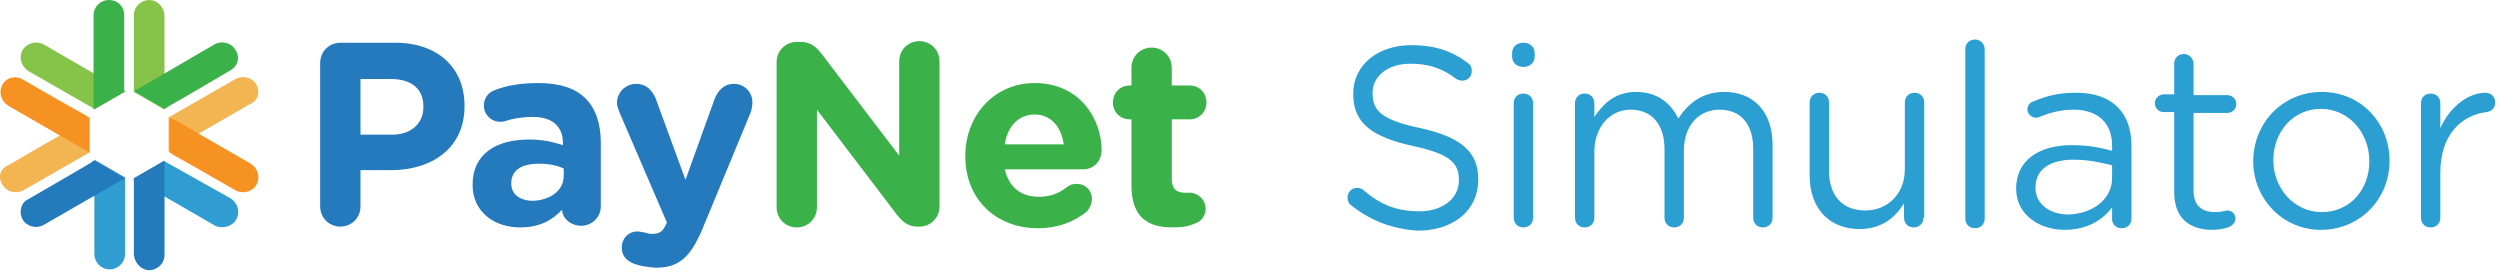 <svg width="310" height="34" viewBox="0 0 310 34" fill="none" xmlns="http://www.w3.org/2000/svg">
<g clip-path="url(#clip0_204_252)">
<path d="M13.6 33.4C14.6 33.4 15.5 32.6 15.5 31.5V22.1V22L11.7 19.8C11.7 19.8 11.7 20.6 11.7 20.9C11.7 23.5 11.7 31.5 11.7 31.5C11.7 32.5 12.5 33.4 13.6 33.4Z" fill="#2F9DD1"/>
<path d="M2.8 27.2C3.3 28.1 4.5 28.4 5.4 27.9L14.6 22.6C15.5 22.1 15.5 22.1 15.5 22.1L11.7 19.9C11.7 19.9 11.4 20 11.4 20.1C9.4 21.3 3.5 24.7 3.5 24.7C2.6 25.1 2.3 26.3 2.8 27.2Z" fill="#237BBC"/>
<path d="M29.3 27.2C29.8 26.3 29.5 25.2 28.6 24.6L20.4 20H20.3L16.5 22.2C16.5 22.2 17.2 22.6 17.5 22.7C19.8 24 26.7 28 26.7 28C27.6 28.4 28.8 28.1 29.3 27.2Z" fill="#2F9DD1"/>
<path d="M18.5 33.5C19.5 33.5 20.4 32.7 20.4 31.6V21C20.4 20 20.4 19.9 20.4 19.9L16.6 22.1C16.6 22.1 16.6 22.4 16.6 22.5C16.6 24.8 16.6 31.6 16.6 31.6C16.7 32.6 17.5 33.5 18.5 33.5Z" fill="#237BBC"/>
<path d="M31.8 10.5C31.3 9.6 30.1 9.3 29.2 9.8L21 14.5H20.9V18.8C20.9 18.8 21.6 18.4 21.8 18.2C24.1 16.9 31 12.9 31 12.9C32 12.5 32.3 11.4 31.8 10.5Z" fill="#F3B552"/>
<path d="M31.8 22.9C32.3 22 32 20.9 31.1 20.3L21.9 15C21 14.6 21 14.6 21 14.6V18.9C21 18.9 21.3 19 21.3 19.1C23.3 20.2 29.2 23.6 29.2 23.6C30.1 24.1 31.3 23.8 31.8 22.9Z" fill="#F59222"/>
<path d="M0.3 22.9C0.8 23.8 2 24.1 2.9 23.6L11.1 18.9V14.6C11.1 14.6 10.4 15 10.2 15.2C7.9 16.5 1 20.5 1 20.5C-5.96046e-06 20.9 -0.3 22 0.3 22.9Z" fill="#F3B552"/>
<path d="M0.3 10.5C-0.2 11.4 0.1 12.5 1 13.1L10.2 18.4C11.1 18.9 11.1 18.9 11.1 18.9V14.6C11.1 14.6 10.9 14.5 10.8 14.4C8.8 13.3 2.9 9.9 2.9 9.9C1.9 9.3 0.8 9.6 0.3 10.5Z" fill="#F59222"/>
<path d="M18.5 0C17.5 0 16.6 0.8 16.6 1.9V11.3V11.4L20.4 13.6C20.4 13.6 20.4 12.8 20.4 12.5C20.4 9.9 20.4 1.9 20.4 1.9C20.3 0.8 19.5 0 18.5 0Z" fill="#86C349"/>
<path d="M29.2 6.2C28.7 5.3 27.5 5 26.6 5.5L17.5 10.8C16.6 11.3 16.6 11.3 16.6 11.3L20.4 13.5C20.4 13.5 20.7 13.4 20.7 13.3C22.7 12.2 28.6 8.7 28.6 8.7C29.5 8.2 29.8 7.1 29.2 6.2Z" fill="#3BB14A"/>
<path d="M2.8 6.2C2.3 7.1 2.6 8.2 3.5 8.8L11.7 13.5H11.8L15.6 11.3C15.6 11.3 14.9 10.9 14.6 10.8C12.3 9.5 5.4 5.5 5.4 5.5C4.4 5 3.3 5.4 2.8 6.2Z" fill="#86C349"/>
<path d="M13.5 0C12.5 0 11.6 0.8 11.6 1.9V12.5C11.6 13.5 11.6 13.6 11.6 13.6L15.4 11.4C15.4 11.4 15.4 11.1 15.4 11C15.4 8.7 15.4 1.9 15.4 1.9C15.4 0.8 14.6 0 13.5 0Z" fill="#3BB14A"/>
<path d="M39.7 7.8C39.7 6.4 40.8 5.3 42.2 5.3H49C54.4 5.3 57.6 8.5 57.6 13.1V13.2C57.6 18.4 53.5 21.1 48.5 21.1H44.7V25.6C44.7 27 43.6 28.1 42.2 28.1C40.8 28.1 39.7 27 39.7 25.6V7.8ZM48.6 16.7C51.1 16.7 52.5 15.2 52.5 13.3V13.2C52.5 11 51 9.8 48.5 9.8H44.7V16.7H48.6Z" fill="#257ABE"/>
<path d="M58.6 22.9C58.6 19.1 61.5 17.3 65.6 17.3C67.3 17.3 68.6 17.6 69.8 18V17.7C69.8 15.7 68.5 14.5 66.1 14.5C64.7 14.5 63.6 14.7 62.7 15C62.4 15.1 62.2 15.1 62 15.1C60.9 15.1 60 14.2 60 13.1C60 12.2 60.5 11.5 61.3 11.2C62.8 10.6 64.5 10.3 66.8 10.3C69.5 10.3 71.4 11 72.6 12.2C73.9 13.5 74.5 15.4 74.5 17.7V25.6C74.5 26.9 73.4 28 72.1 28C70.7 28 69.7 27 69.7 26C68.5 27.3 66.9 28.2 64.5 28.2C61.3 28.2 58.6 26.3 58.6 22.9ZM69.9 21.8V20.9C69.1 20.5 68 20.3 66.8 20.3C64.7 20.3 63.4 21.1 63.4 22.7V22.8C63.4 24.1 64.5 24.9 66.1 24.9C68.3 24.8 69.9 23.6 69.9 21.8Z" fill="#257ABE"/>
<path d="M78.6 32.7C77.9 32.4 77.1 31.9 77.1 30.7C77.1 29.5 78 28.7 79 28.7C79.4 28.7 79.6 28.8 79.8 28.8C80.2 28.9 80.5 29 80.8 29C81.7 29 82.1 28.8 82.5 28L82.7 27.6L76.8 13.9C76.7 13.6 76.5 13.1 76.5 12.8C76.5 11.4 77.6 10.4 78.9 10.4C80.1 10.4 80.8 11.1 81.3 12.2L85 22.3L88.6 12.3C89 11.3 89.7 10.4 91 10.4C92.3 10.4 93.3 11.4 93.3 12.7C93.3 13.1 93.2 13.6 93.1 13.9L87.1 28.4C85.6 31.9 84.2 33.2 81.3 33.2C80.2 33.1 79.4 33 78.6 32.7Z" fill="#257ABE"/>
<path d="M96.3 7.7C96.3 6.3 97.4 5.2 98.8 5.2H99.3C100.5 5.2 101.2 5.8 101.9 6.7L111.5 19.3V7.6C111.5 6.2 112.6 5.1 114 5.1C115.4 5.1 116.5 6.2 116.5 7.6V25.6C116.5 27 115.4 28.1 114 28.1H113.8C112.6 28.1 111.9 27.5 111.2 26.6L101.3 13.6V25.7C101.3 27.1 100.2 28.2 98.8 28.2C97.4 28.2 96.3 27.1 96.3 25.7V7.7Z" fill="#3BB14A"/>
<path d="M128.7 28.3C123.5 28.3 119.7 24.7 119.7 19.4V19.3C119.7 14.4 123.2 10.3 128.3 10.3C134.1 10.3 136.6 15 136.6 18.6C136.6 20 135.6 21 134.3 21H124.6C125.1 23.2 126.6 24.4 128.8 24.4C130.2 24.4 131.3 24 132.3 23.2C132.7 22.9 133 22.8 133.5 22.8C134.6 22.8 135.4 23.6 135.4 24.7C135.4 25.3 135.1 25.8 134.8 26.2C133.2 27.5 131.2 28.3 128.7 28.3ZM131.9 17.9C131.6 15.7 130.3 14.2 128.3 14.2C126.3 14.2 124.9 15.7 124.6 17.9H131.9Z" fill="#3BB14A"/>
<path d="M140.3 23V14.8H140.1C138.9 14.8 138 13.9 138 12.7C138 11.5 138.9 10.6 140.1 10.6H140.3V8.4C140.3 7 141.4 5.9 142.8 5.9C144.2 5.9 145.3 7 145.3 8.4V10.6H147.5C148.7 10.6 149.6 11.5 149.6 12.7C149.6 13.9 148.7 14.8 147.5 14.8H145.3V22.2C145.3 23.3 145.8 23.9 146.9 23.9C147.1 23.9 147.4 23.9 147.5 23.9C148.6 23.9 149.5 24.8 149.5 25.9C149.5 26.8 148.9 27.5 148.2 27.7C147.3 28.1 146.5 28.2 145.4 28.2C142.4 28.2 140.3 27 140.3 23Z" fill="#3BB14A"/>
<path d="M167.6 25.5C167.3 25.3 167.1 25 167.1 24.5C167.1 23.8 167.6 23.3 168.3 23.3C168.6 23.3 168.9 23.4 169.1 23.6C171.2 25.4 173.2 26.2 176 26.2C178.9 26.2 180.9 24.6 180.9 22.4V22.3C180.9 20.2 179.8 19.1 175.2 18.1C170.2 17 167.8 15.3 167.8 11.7V11.6C167.8 8.1 170.8 5.6 175 5.6C177.9 5.6 180 6.3 182 7.8C182.3 8 182.5 8.3 182.5 8.8C182.5 9.5 182 10 181.3 10C181 10 180.8 9.9 180.6 9.8C178.8 8.4 177 7.9 174.9 7.9C172 7.9 170.2 9.5 170.2 11.5V11.6C170.2 13.7 171.3 14.9 176.2 15.9C181.1 17 183.3 18.8 183.3 22.2V22.3C183.3 26.1 180.2 28.6 175.8 28.6C172.7 28.4 170 27.4 167.6 25.5Z" fill="#2B9ED2"/>
<path d="M187.5 6.6C187.5 5.8 188.1 5.3 188.9 5.3C189.7 5.3 190.3 5.8 190.3 6.6V7C190.3 7.8 189.7 8.3 188.9 8.3C188.1 8.3 187.5 7.8 187.5 7V6.6ZM187.7 12.8C187.7 12.1 188.2 11.6 188.9 11.6C189.6 11.6 190.1 12.1 190.1 12.8V27C190.1 27.7 189.6 28.2 188.9 28.2C188.2 28.2 187.7 27.7 187.7 27V12.8Z" fill="#2B9ED2"/>
<path d="M195.3 12.8C195.3 12.1 195.8 11.6 196.5 11.6C197.2 11.6 197.7 12.1 197.7 12.8V14.5C198.8 12.9 200.2 11.4 202.9 11.4C205.5 11.4 207.2 12.8 208.1 14.7C209.3 12.9 211 11.4 213.8 11.4C217.5 11.4 219.8 13.9 219.8 18V27C219.8 27.7 219.3 28.2 218.6 28.2C217.9 28.2 217.4 27.7 217.4 27V18.5C217.4 15.3 215.8 13.6 213.2 13.6C210.8 13.6 208.8 15.4 208.8 18.7V27C208.8 27.7 208.3 28.2 207.6 28.2C206.9 28.2 206.4 27.7 206.4 27V18.5C206.4 15.4 204.8 13.6 202.2 13.6C199.6 13.6 197.7 15.8 197.7 18.8V27C197.7 27.7 197.2 28.2 196.5 28.2C195.8 28.2 195.3 27.7 195.3 27V12.8Z" fill="#2B9ED2"/>
<path d="M238.5 27C238.5 27.7 238 28.2 237.3 28.2C236.6 28.2 236.1 27.7 236.1 27V25.2C235 27 233.3 28.4 230.6 28.4C226.7 28.4 224.4 25.7 224.4 21.8V12.7C224.4 12 224.9 11.5 225.6 11.5C226.3 11.5 226.8 12 226.8 12.7V21.2C226.8 24.2 228.4 26.1 231.3 26.1C234.1 26.1 236.2 24 236.2 21V12.7C236.2 12 236.7 11.5 237.4 11.5C238.1 11.5 238.6 12 238.6 12.7V27H238.5Z" fill="#2B9ED2"/>
<path d="M243.7 6.1C243.7 5.4 244.2 4.9 244.9 4.9C245.6 4.9 246.1 5.5 246.1 6.1V27.1C246.1 27.8 245.6 28.3 244.9 28.3C244.2 28.3 243.7 27.8 243.7 27.1V6.1Z" fill="#2B9ED2"/>
<path d="M250 23.4C250 19.9 252.8 18 256.9 18C259 18 260.4 18.3 261.9 18.7V18.1C261.9 15.2 260.1 13.6 257.1 13.6C255.5 13.6 254.1 14 252.9 14.5C252.7 14.6 252.6 14.6 252.5 14.6C251.9 14.6 251.4 14.1 251.4 13.6C251.4 13.1 251.7 12.7 252.1 12.6C253.7 11.9 255.3 11.5 257.4 11.5C259.7 11.5 261.4 12.1 262.6 13.3C263.7 14.4 264.3 16 264.3 18.1V27.1C264.3 27.8 263.8 28.3 263.1 28.3C262.4 28.3 261.9 27.8 261.9 27.2V25.7C260.8 27.2 258.9 28.5 256 28.5C253 28.5 250 26.7 250 23.4ZM261.9 22.1V20.5C260.7 20.2 259.1 19.8 257.1 19.8C254.1 19.8 252.4 21.1 252.4 23.2V23.3C252.4 25.4 254.3 26.6 256.5 26.6C259.5 26.5 261.9 24.7 261.9 22.1Z" fill="#2B9ED2"/>
<path d="M269.6 23.8V13.9H268.3C267.7 13.9 267.2 13.4 267.2 12.8C267.2 12.2 267.7 11.7 268.3 11.7H269.6V7.9C269.6 7.2 270.1 6.7 270.8 6.7C271.5 6.7 272 7.3 272 7.9V11.8H276.2C276.8 11.8 277.3 12.3 277.3 12.9C277.3 13.5 276.8 14 276.2 14H272V23.6C272 25.6 273.1 26.3 274.7 26.3C275.5 26.3 276 26.1 276.2 26.1C276.8 26.1 277.2 26.6 277.2 27.1C277.2 27.5 276.9 27.9 276.5 28.1C275.8 28.4 275.1 28.5 274.1 28.5C271.5 28.4 269.6 27.1 269.6 23.8Z" fill="#2B9ED2"/>
<path d="M279.4 20C279.4 15.3 283 11.4 287.9 11.4C292.8 11.4 296.3 15.3 296.3 19.9V20C296.3 24.6 292.7 28.5 287.8 28.5C283 28.5 279.4 24.6 279.4 20ZM293.8 20C293.8 16.4 291.2 13.5 287.8 13.5C284.3 13.5 281.9 16.4 281.9 19.8V19.9C281.9 23.4 284.5 26.3 287.9 26.3C291.4 26.3 293.8 23.5 293.8 20Z" fill="#2B9ED2"/>
<path d="M300.2 12.8C300.2 12.1 300.7 11.6 301.4 11.6C302.1 11.6 302.6 12.1 302.6 12.8V15.9C303.8 13.2 306.1 11.5 308.2 11.5C308.9 11.5 309.4 12 309.4 12.7C309.4 13.4 309 13.8 308.3 13.9C305.2 14.3 302.6 16.7 302.6 21.4V27C302.6 27.7 302.1 28.2 301.4 28.2C300.7 28.2 300.2 27.7 300.2 27V12.8Z" fill="#2B9ED2"/>
</g>
<defs>
<clipPath id="clip0_204_252">
<rect width="309.4" height="33.5" fill="white"/>
</clipPath>
</defs>
</svg>
